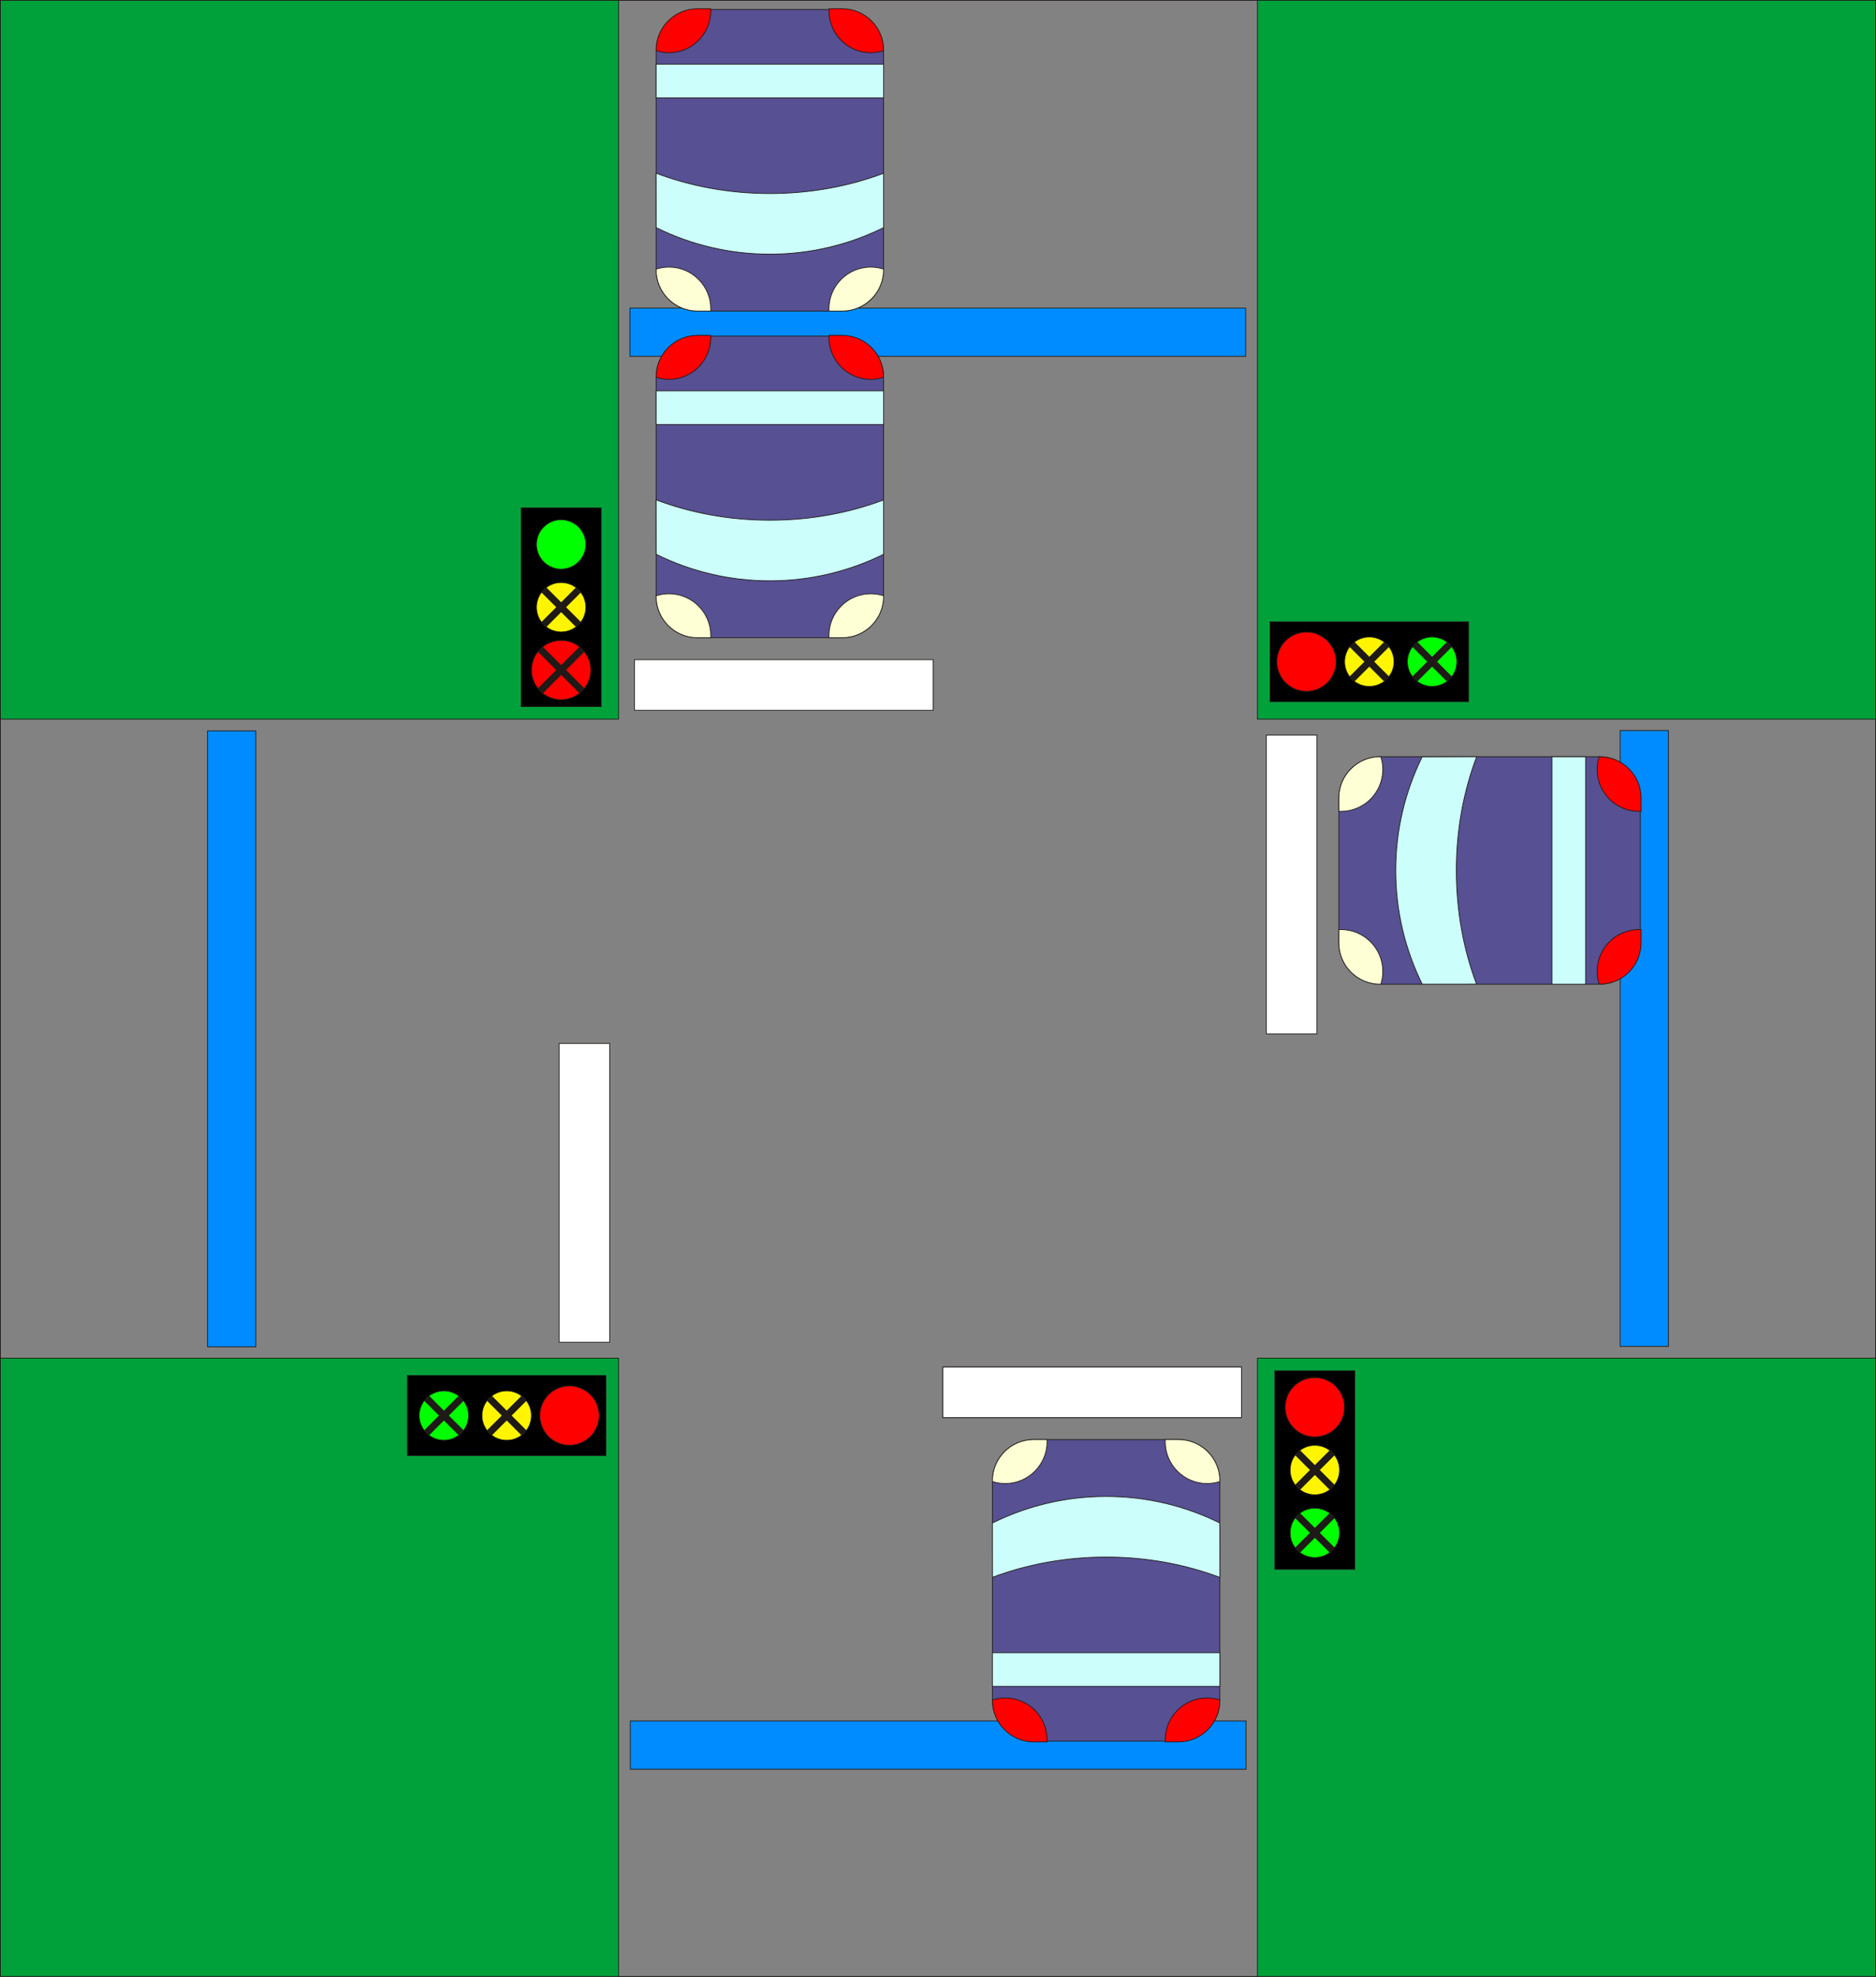 <?xml version="1.0" encoding="UTF-8" standalone="no"?>
<!-- Creator: CorelDRAW -->

<svg
   xml:space="preserve"
   width="2239.962"
   height="2359.947"
   style="fill-rule:evenodd;image-rendering:optimizeQuality;shape-rendering:geometricPrecision;text-rendering:geometricPrecision"
   viewBox="0 0 2239961.9 2359562.2"
   version="1.1"
   id="svg51"
   sodipodi:docname="Semaforo_inteligente.svg"
   inkscape:version="1.3.2 (091e20e, 2023-11-25, custom)"
   xmlns:inkscape="http://www.inkscape.org/namespaces/inkscape"
   xmlns:sodipodi="http://sodipodi.sourceforge.net/DTD/sodipodi-0.dtd"
   xmlns="http://www.w3.org/2000/svg"
   xmlns:svg="http://www.w3.org/2000/svg"><rect x="0" y="0" width="2239961.9" height="2359562.2" fill="#333333" stroke="none"/><sodipodi:namedview
   id="namedview51"
   pagecolor="#ffffff"
   bordercolor="#999999"
   borderopacity="1"
   inkscape:showpageshadow="0"
   inkscape:pageopacity="0"
   inkscape:pagecheckerboard="0"
   inkscape:deskcolor="#d1d1d1"
   inkscape:zoom="0.21750285"
   inkscape:cx="1082.7444"
   inkscape:cy="1211.4784"
   inkscape:window-width="1920"
   inkscape:window-height="1001"
   inkscape:window-x="-9"
   inkscape:window-y="-9"
   inkscape:window-maximized="1"
   inkscape:current-layer="svg51" />
 <defs
   id="defs1">
  <style
   type="text/css"
   id="style1">
   <![CDATA[
    .str0 {stroke:#1F1A17;stroke-width:900}
    .str1 {stroke:#1F1A17;stroke-width:8333}
    .fil11 {fill:none}
    .fil7 {fill:#008CFF}
    .fil4 {fill:#00FF00}
    .fil9 {fill:#CCFFFC}
    .fil5 {fill:#FF0000}
    .fil10 {fill:#FFFFD5}
    .fil3 {fill:#000000}
    .fil1 {fill:#828282}
    .fil0 {fill:#00A13B}
    .fil8 {fill:#575093}
    .fil6 {fill:#FFF500}
    .fil2 {fill:#FFFFFF}
   ]]>
  </style>
 </defs>
 <g
   id="Livello 1"
   transform="translate(-155448,-543558)">
  <path
   class="fil0 str0"
   d="M 155898,543722 H 2394960 V 2902769 H 155898 Z"
   id="path1" />
  <path
   class="fil1 str0"
   d="m 1656837,2164658 v 738108 H 894021 v -738102 l -738121,-18 v -762816 h 738112 l 9,-858106 h 762816 l -10,858106 h 738130 v 762816 z"
   id="path2" />
  <rect
   class="fil2 str0"
   x="1281150"
   y="2175254"
   width="356636"
   height="60354"
   id="rect2" />
  <g
   id="g5">
   <rect
   class="fil3 str0"
   x="1677648"
   y="2179697"
   width="95482"
   height="237060"
   id="rect3" />
   <circle
   class="fil4 str0"
   cx="1725389"
   cy="2373217"
   r="29524"
   id="circle3" />
   <circle
   class="fil5 str0"
   cx="1725389"
   cy="2223236"
   r="35429"
   id="circle4" />
   <circle
   class="fil6 str0"
   cx="1725389"
   cy="2298226"
   r="29524"
   id="circle5" />
  </g>
  <rect
   class="fil2 str0"
   x="1281150"
   y="2175254"
   width="356636"
   height="60354"
   id="rect5" />
  <rect
   class="fil7 str0"
   x="908054"
   y="2597763"
   width="735218"
   height="57610"
   id="rect6" />
  <g
   id="g10">
   <path
   class="fil8 str0"
   d="m 1389627,2261847 h 173127 c 27068,0 49213,22145 49213,49213 v 261588 c 0,27067 -22145,49212 -49213,49212 h -173127 c -27068,0 -49213,-22145 -49213,-49212 v -261588 c 0,-27068 22145,-49213 49213,-49213 z"
   id="path6" />
   <path
   class="fil9 str0"
   d="m 1340403,2516260 h 271573 v 40244 h -271573 z"
   id="path7" />
   <path
   class="fil9 str0"
   d="m 1611855,2361374 c -41040,-20251 -86950,-31639 -135665,-31639 -48735,0 -94694,11399 -135748,31666 l 49,64870 c 40991,-15454 87062,-24143 135699,-24143 48781,0 94748,8740 135829,24279 z"
   id="path8" />
   <path
   class="fil10 str0"
   d="m 1340415,2311919 c 4833,1568 9986,2416 15330,2416 27494,0 49918,-22424 49918,-49918 0,-859 -24,-1718 -66,-2569 l -15970,-1 c -27065,-2 -49250,22148 -49213,49213 z m 271552,0 c -4833,1568 -9986,2416 -15330,2416 -27494,0 -49918,-22424 -49918,-49918 0,-859 24,-1718 66,-2569 l 15970,-1 c 27066,-2 49250,22148 49213,49213 z"
   id="path9" />
   <path
   class="fil5 str0"
   d="m 1340415,2572648 c 4833,-1567 9986,-2415 15330,-2415 27494,0 49918,22424 49918,49917 0,859 -24,1719 -66,2569 l -15970,1 c -27065,3 -49250,-22147 -49213,-49212 z m 271552,0 c -4833,-1567 -9986,-2415 -15330,-2415 -27494,0 -49918,22424 -49918,49917 0,859 24,1719 66,2569 l 15970,1 c 27066,3 49250,-22147 49213,-49212 z"
   id="path10" />
  </g>
  <g
   id="g14">
   <path
   class="fil3 str0"
   d="m 1671887,1381018 v -95482 h 237060 v 95482 z"
   id="path11" />
   <path
   class="fil4 str0"
   d="m 1894931,1333277 c 0,-16261 -13262,-29524 -29523,-29524 -16262,0 -29524,13263 -29524,29524 0,16262 13262,29524 29524,29524 16261,0 29523,-13262 29523,-29524 z"
   id="path12" />
   <path
   class="fil5 str0"
   d="m 1750855,1333277 c 0,-19514 -15914,-35428 -35428,-35428 -19514,0 -35429,15914 -35429,35428 0,19514 15915,35429 35429,35429 19514,0 35428,-15915 35428,-35429 z"
   id="path13" />
   <path
   class="fil6 str0"
   d="m 1819941,1333277 c 0,-16261 -13262,-29524 -29524,-29524 -16262,0 -29524,13263 -29524,29524 0,16262 13262,29524 29524,29524 16262,0 29524,-13262 29524,-29524 z"
   id="path14" />
  </g>
  <path
   class="fil2 str0"
   d="m 1667445,1777516 v -356636 h 60353 v 356636 z"
   id="path15" />
  <path
   class="fil7 str0"
   d="m 2089954,2150612 v -735218 h 57610 v 735218 z"
   id="path16" />
  <g
   id="g21">
   <path
   class="fil8 str0"
   d="m 1754038,1669040 v -173128 c 0,-27067 22145,-49213 49213,-49213 h 261588 c 27067,0 49212,22146 49212,49213 v 173128 c 0,27067 -22145,49212 -49212,49212 h -261588 c -27068,0 -49213,-22145 -49213,-49212 z"
   id="path17" />
   <path
   class="fil9 str0"
   d="m 2008450,1718263 v -271573 h 40245 v 271573 z"
   id="path18" />
   <path
   class="fil9 str0"
   d="m 1853565,1446812 c -20251,41039 -31639,86950 -31639,135664 0,48735 11399,94695 31666,135748 l 64870,-48 c -15454,-40991 -24144,-87063 -24144,-135700 0,-48781 8741,-94748 24280,-135829 z"
   id="path19" />
   <path
   class="fil10 str0"
   d="m 1804110,1718251 c 1567,-4832 2415,-9986 2415,-15330 0,-27494 -22424,-49917 -49917,-49917 -859,0 -1719,23 -2569,66 l -1,15970 c -2,27065 22147,49249 49213,49212 z m 0,-271552 c 1567,4833 2415,9987 2415,15330 0,27494 -22424,49918 -49917,49918 -859,0 -1719,-24 -2569,-66 l -1,-15970 c -2,-27065 22147,-49249 49213,-49213 z"
   id="path20" />
   <path
   class="fil5 str0"
   d="m 2064839,1718251 c -1568,-4832 -2415,-9986 -2415,-15330 0,-27494 22423,-49917 49917,-49917 859,0 1718,23 2569,66 l 1,15970 c 2,27065 -22148,49249 -49213,49212 z m 0,-271552 c -1568,4833 -2415,9987 -2415,15330 0,27494 22423,49918 49917,49918 859,0 1718,-24 2569,-66 l 1,-15970 c 2,-27065 -22148,-49249 -49213,-49213 z"
   id="path21" />
  </g>
  <g
   id="g25">
   <path
   class="fil3 str0"
   d="m 873209,1386779 h -95482 v -237060 h 95482 z"
   id="path22" />
   <path
   class="fil4 str0"
   d="m 825468,1163735 c -16262,0 -29524,13262 -29524,29524 0,16262 13262,29524 29524,29524 16262,0 29524,-13262 29524,-29524 0,-16262 -13262,-29524 -29524,-29524 z"
   id="path23" />
   <path
   class="fil5 str0"
   d="m 825468,1307811 c -19514,0 -35429,15915 -35429,35429 0,19514 15915,35428 35429,35428 19514,0 35429,-15914 35429,-35428 0,-19514 -15915,-35429 -35429,-35429 z"
   id="path24" />
   <path
   class="fil6 str0"
   d="m 825468,1238725 c -16262,0 -29524,13263 -29524,29524 0,16262 13262,29524 29524,29524 16262,0 29524,-13262 29524,-29524 0,-16261 -13262,-29524 -29524,-29524 z"
   id="path25" />
  </g>
  <path
   class="fil2 str0"
   d="M 1269707,1391222 H 913071 v -60354 h 356636 z"
   id="path26" />
  <path
   class="fil7 str0"
   d="M 1642803,968713 H 907584 v -57611 h 735219 z"
   id="path27" />
  <g
   id="g32">
   <path
   class="fil8 str0"
   d="M 1161230,1304629 H 988103 c -27068,0 -49213,-22146 -49213,-49213 V 993828 c 0,-27068 22145,-49213 49213,-49213 h 173127 c 27068,0 49213,22145 49213,49213 v 261588 c 0,27067 -22145,49213 -49213,49213 z"
   id="path28" />
   <path
   class="fil9 str0"
   d="M 1210454,1050216 H 938881 v -40245 h 271573 z"
   id="path29" />
   <path
   class="fil9 str0"
   d="m 939002,1205101 c 41040,20251 86950,31639 135665,31639 48735,0 94694,-11398 135748,-31666 l -49,-64869 c -40990,15453 -87062,24143 -135699,24143 -48781,0 -94748,-8740 -135829,-24279 z"
   id="path30" />
   <path
   class="fil10 str0"
   d="m 1210442,1254556 c -4833,-1567 -9986,-2415 -15330,-2415 -27494,0 -49918,22424 -49918,49918 0,858 24,1718 66,2568 l 15970,2 c 27066,2 49250,-22148 49213,-49213 z m -271552,0 c 4833,-1567 9986,-2415 15330,-2415 27494,0 49918,22424 49918,49918 0,858 -24,1718 -66,2568 l -15970,2 c -27065,2 -49250,-22148 -49213,-49213 z"
   id="path31" />
   <path
   class="fil5 str0"
   d="m 1210442,993828 c -4833,1567 -9986,2415 -15330,2415 -27494,0 -49918,-22424 -49918,-49918 0,-858 24,-1718 66,-2568 l 15970,-2 c 27066,-2 49250,22148 49213,49213 z m -271552,0 c 4833,1567 9986,2415 15330,2415 27494,0 49918,-22424 49918,-49918 0,-858 -24,-1718 -66,-2568 l -15970,-2 c -27065,-2 -49250,22148 -49213,49213 z"
   id="path32" />
  </g>
  <path
   class="fil3 str0"
   d="m 878970,2185457 v 95483 H 641910 v -95483 z"
   id="path33" />
  <path
   class="fil4 str0"
   d="m 655926,2233198 c 0,16262 13262,29524 29524,29524 16261,0 29523,-13262 29523,-29524 0,-16261 -13262,-29523 -29523,-29523 -16262,0 -29524,13262 -29524,29523 z"
   id="path34" />
  <path
   class="fil5 str0"
   d="m 800002,2233198 c 0,19514 15914,35429 35429,35429 19514,0 35428,-15915 35428,-35429 0,-19514 -15914,-35428 -35428,-35428 -19515,0 -35429,15914 -35429,35428 z"
   id="path35" />
  <path
   class="fil6 str0"
   d="m 730916,2233198 c 0,16262 13262,29524 29524,29524 16262,0 29524,-13262 29524,-29524 0,-16261 -13262,-29523 -29524,-29523 -16262,0 -29524,13262 -29524,29523 z"
   id="path36" />
  <path
   class="fil2 str0"
   d="m 883413,1788960 v 356635 h -60354 v -356635 z"
   id="path37" />
  <path
   class="fil7 str0"
   d="m 460903,1415864 v 735218 h -57610 v -735218 z"
   id="path38" />
  <g
   id="g43">
   <path
   class="fil8 str0"
   d="M 1161230,914678 H 988103 c -27068,0 -49213,-22145 -49213,-49213 V 603877 c 0,-27067 22145,-49212 49213,-49212 h 173127 c 27068,0 49213,22145 49213,49212 v 261588 c 0,27068 -22145,49213 -49213,49213 z"
   id="path39" />
   <path
   class="fil9 str0"
   d="M 1210454,660265 H 938881 v -40244 h 271573 z"
   id="path40" />
   <path
   class="fil9 str0"
   d="m 939002,815151 c 41040,20251 86950,31639 135665,31639 48735,0 94694,-11399 135748,-31666 l -49,-64870 c -40990,15454 -87062,24143 -135699,24143 -48781,0 -94748,-8740 -135829,-24279 z"
   id="path41" />
   <path
   class="fil10 str0"
   d="m 1210442,864606 c -4833,-1567 -9986,-2415 -15330,-2415 -27494,0 -49918,22424 -49918,49917 0,859 24,1719 66,2569 l 15970,1 c 27066,2 49250,-22148 49213,-49213 z m -271552,0 c 4833,-1567 9986,-2415 15330,-2415 27494,0 49918,22424 49918,49917 0,859 -24,1719 -66,2569 l -15970,1 c -27065,2 -49250,-22148 -49213,-49213 z"
   id="path42" />
   <path
   class="fil5 str0"
   d="m 1210442,603877 c -4833,1567 -9986,2415 -15330,2415 -27494,0 -49918,-22424 -49918,-49917 0,-859 24,-1719 66,-2569 l 15970,-1 c 27066,-2 49250,22148 49213,49213 z m -271552,0 c 4833,1567 9986,2415 15330,2415 27494,0 49918,-22424 49918,-49917 0,-859 -24,-1719 -66,-2569 l -15970,-1 c -27065,-2 -49250,22148 -49213,49213 z"
   id="path43" />
  </g>
  <path
   class="fil11 str1"
   d="m 800437,1368272 50103,-50103 m 0,50103 -50103,-50103"
   id="path44" />
  <path
   class="fil11 str1"
   d="m 804609,1289110 41752,-41753 m 0,41753 -41752,-41753"
   id="path45" />
  <path
   class="fil11 str1"
   d="m 1769557,1354138 41752,-41753 m 0,41753 -41752,-41753"
   id="path46" />
  <path
   class="fil11 str1"
   d="m 1844547,1354138 41753,-41753 m 0,41753 -41753,-41753"
   id="path47" />
  <path
   class="fil11 str1"
   d="m 1704529,2394076 41752,-41753 m 0,41753 -41752,-41753"
   id="path48" />
  <path
   class="fil11 str1"
   d="m 1704529,2319086 41752,-41753 m 0,41753 -41752,-41753"
   id="path49" />
  <path
   class="fil11 str1"
   d="m 739581,2254058 41752,-41753 m 0,41753 -41752,-41753"
   id="path50" />
  <path
   class="fil11 str1"
   d="m 664590,2254058 41753,-41753 m 0,41753 -41753,-41753"
   id="path51" />
 </g>
</svg>
